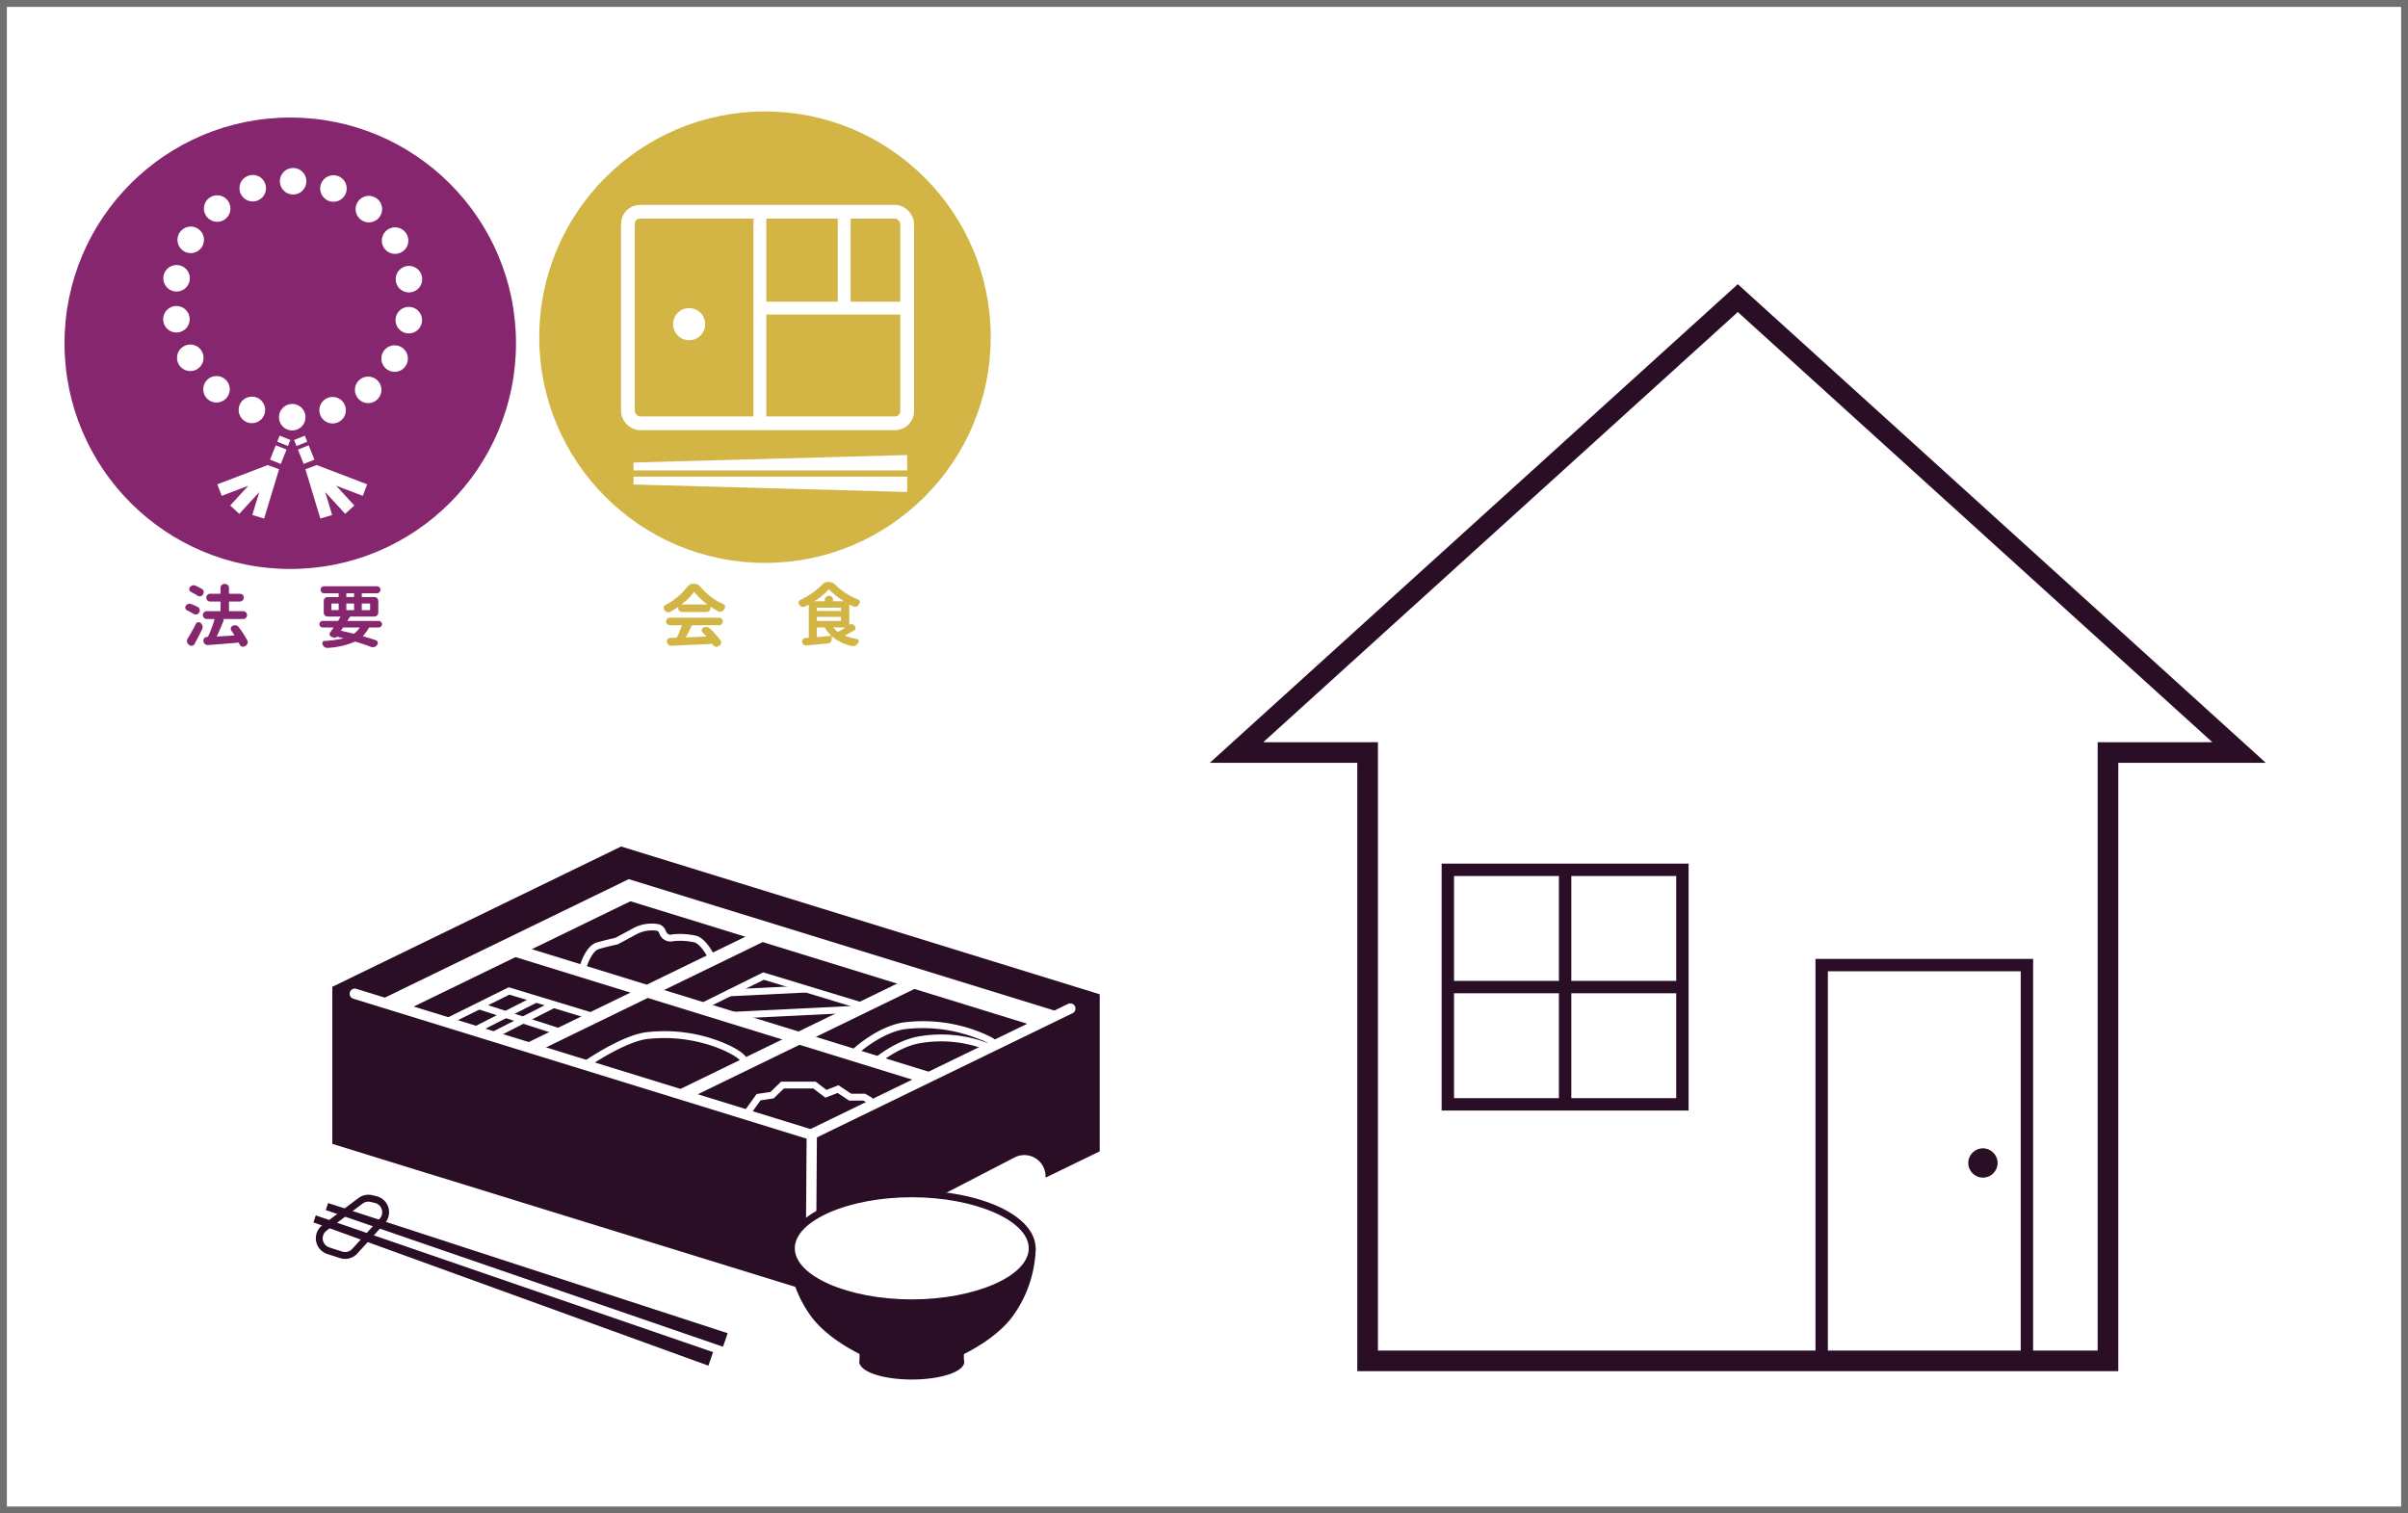 <svg xmlns="http://www.w3.org/2000/svg" width="350" height="220" viewBox="0 0 350 220"><rect x="0" y="0" width="350" height="220" fill="#333333" stroke="none"/><defs><style>.a,.e{fill:#fff;}.b,.c,.h,.i{fill:none;stroke-miterlimit:10;}.b,.c{stroke:#2a0e26;}.b{stroke-width:3px;}.c{stroke-width:1.8px;}.d{fill:#2a0e26;}.f{fill:#85266f;}.g{fill:#d2b545;}.h,.i{stroke:#fff;}.h{stroke-width:2px;}.i{stroke-width:1.869px;}.j,.k{stroke:none;}.k{fill:#707070;}</style></defs><g transform="translate(-419 -2461)"><g class="a" transform="translate(419 2461)"><path class="j" d="M 349.5 219.5 L 0.5 219.5 L 0.5 0.5 L 349.5 0.5 L 349.5 219.5 Z"/><path class="k" d="M 1 1 L 1 219 L 349 219 L 349 1 L 1 1 M 0 0 L 350 0 L 350 220 L 0 220 L 0 0 Z"/></g><g transform="translate(426.836 2469.968)"><path class="b" d="M317.613,100.425,244.75,34.367l-72.863,66.058h19.057v88.433H298.556V100.425Z"/><rect class="c" width="29.833" height="57.535" transform="translate(256.942 131.324)"/><rect class="c" width="34.095" height="34.095" transform="translate(202.604 117.473)"/><line class="c" y2="34.095" transform="translate(219.651 117.473)"/><line class="c" x2="34.095" transform="translate(202.604 134.52)"/><circle class="d" cx="2.131" cy="2.131" r="2.131" transform="translate(278.251 157.96)"/><path class="d" d="M152.006,135.568V158.4l-7.877,3.827h0a3.089,3.089,0,0,0-4.5-2.939l-11.541,5.972a8.2,8.2,0,0,0-4.423,6.911h0L110.027,178.8,40.465,157.314V134.48l41.979-20.395Z"/><path class="d" d="M39.858,165.919l58.072,18.918-.677,1.968L39.51,166.933Z"/><path class="d" d="M37.716,168.728l57.415,20.828.677-1.968L38.065,167.714Z"/><path class="e" d="M110.089,156.767l-.284-.087L43.516,136.208a.75.75,0,1,1,.444-1.433l66,20.385,37.446-18.194a.75.75,0,1,1,.656,1.35Z"/><path class="e" d="M143.286,140.415,83.8,122.044,51.311,137.83l-3.489-1.641,35.733-17.359.565.174,61.458,18.979Z"/><rect class="e" width="1.801" height="63.369" transform="translate(66.179 129.882) rotate(-72.838)"/><path class="e" d="M110.027,174.9h0a.75.75,0,0,1-.745-.755l.125-18.189a.75.75,0,0,1,.75-.745h0a.75.75,0,0,1,.745.755l-.125,18.189A.75.75,0,0,1,110.027,174.9Z"/><rect class="e" width="38.883" height="1.8" transform="translate(68.884 142.572) rotate(-25.926)"/><rect class="e" width="38.053" height="1.8" transform="translate(90.943 149.384) rotate(-25.926)"/><path class="e" d="M77.372,131.788l-.961-.275c.088-.308.9-3.019,2.5-3.473,1.194-.341,2.4-.613,2.7-.678.287-.154,1.533-.82,2.478-1.335a5.644,5.644,0,0,1,3.878-.63,1.52,1.52,0,0,1,.937.889c.274.716.746.65.934.588l.111-.024a10.62,10.62,0,0,1,3.419.212c1.551.443,2.7,2.971,2.83,3.257l-.914.4c-.406-.918-1.36-2.462-2.192-2.7a9.627,9.627,0,0,0-2.988-.184,1.732,1.732,0,0,1-2.134-1.193.524.524,0,0,0-.347-.311,4.831,4.831,0,0,0-3.056.57c-1.078.588-2.547,1.372-2.547,1.372l-.131.048c-.012,0-1.37.295-2.706.676C78.381,129.23,77.646,130.832,77.372,131.788Z"/><path class="e" d="M117.246,137.73l-14.065-4.272L94.624,137.7l-.443-.9,8.912-4.418,14.444,4.388Z"/><path class="e" d="M57.64,139.865l-.443-.9,8.912-4.418,12.611,3.831-.291.957L66.2,135.622Z"/><rect class="e" width="11.294" height="0.999" transform="translate(98.059 134.863) rotate(-2.801)"/><rect class="e" width="19.083" height="0.999" transform="translate(97.144 138.191) rotate(-2.801)"/><path class="e" d="M77.485,146.235l-.574-.82c.213-.149,5.249-3.651,8.893-4.291a22.558,22.558,0,0,1,11.56,1.513c3.008,1.273,3.434,2.237,3.494,2.5l-.977.217v0c-.007,0-.4-.739-2.908-1.8a21.814,21.814,0,0,0-11-1.449C82.549,142.711,77.535,146.2,77.485,146.235Z"/><path class="e" d="M116.935,144.168l-.676-.736c.138-.127,3.42-3.11,7.1-3.756a22.486,22.486,0,0,1,11.559,1.513c2.067.874,2.423,1.306,2.356,1.8a.712.712,0,0,1-.655.583l-.131-.993a.294.294,0,0,0-.179.178.344.344,0,0,0,.012.308,5.417,5.417,0,0,0-1.793-.955,21.813,21.813,0,0,0-10.995-1.449C120.145,141.255,116.967,144.139,116.935,144.168Z"/><path class="e" d="M119.24,146.193l-.676-.737c.138-.127,3.42-3.11,7.1-3.756a19,19,0,0,1,10.574,1.163l-.389.922a17.986,17.986,0,0,0-10.011-1.1C122.442,143.281,119.272,146.163,119.24,146.193Z"/><path class="e" d="M101.171,153.12l-.811-.586,1.781-2.466,2.007-.3,1.547-1.5h5.018l1.575,1.2,1.741-.678,1.851,1.234h2.042l1.1.658-.516.857-.858-.516h-2.067l-1.671-1.113-1.78.691-1.751-1.339H106.1l-1.486,1.438-1.907.286Z"/><rect class="e" width="0.999" height="12.689" transform="translate(61.632 137.727) rotate(-72.107)"/><rect class="e" width="10.086" height="0.999" transform="translate(60.848 140.401) rotate(-26.966)"/><rect class="e" width="10.086" height="0.999" transform="translate(63.276 141.258) rotate(-26.966)"/><path class="d" d="M42.327,174.034a2.4,2.4,0,0,1-.726-.113l-1.868-.6a2.4,2.4,0,0,1-.707-4.2l5.249-3.936a2.392,2.392,0,0,1,1.993-.413l.611.146a2.394,2.394,0,0,1,1.214,3.939L44.1,173.251A2.4,2.4,0,0,1,42.327,174.034Zm2.548-8.042-5.249,3.936a1.393,1.393,0,0,0,.412,2.442l1.868.6a1.392,1.392,0,0,0,1.456-.39l3.991-4.387a1.394,1.394,0,0,0-.707-2.294l-.61-.147a1.4,1.4,0,0,0-1.161.242Z"/><path class="d" d="M120.885,189.456s-7.043-2.25-10.665-6.848A17.5,17.5,0,0,1,106.7,172.5h36a17.5,17.5,0,0,1-3.521,10.112c-3.622,4.6-10.665,6.848-10.665,6.848"/><ellipse class="e" cx="17.502" cy="7.925" rx="17.502" ry="7.925" transform="translate(107.188 164.572)"/><path class="d" d="M124.689,180.921c-10.094,0-18-3.7-18-8.425s7.907-8.424,18-8.424,18,3.7,18,8.424S134.784,180.921,124.689,180.921Zm0-15.849c-9.216,0-17,3.4-17,7.424s7.785,7.425,17,7.425,17-3.4,17-7.425S133.9,165.072,124.689,165.072Z"/><ellipse class="d" cx="7.606" cy="2.536" rx="7.606" ry="2.536" transform="translate(117.093 186.497)"/><rect class="d" width="15.165" height="4.211" transform="translate(117.093 185.098)"/></g><g transform="translate(411.735 2466.167)"><circle class="f" cx="32.811" cy="32.811" r="32.811" transform="translate(16.642 11.92)"/><rect class="e" width="1.683" height="0.949" transform="translate(49.122 59.669) rotate(-158.152)"/><rect class="e" width="1.683" height="2.247" transform="translate(48.076 62.277) rotate(-158.152)"/><circle class="e" cx="1.931" cy="1.931" r="1.931" transform="translate(47.939 19.249)"/><circle class="e" cx="1.931" cy="1.931" r="1.931" transform="translate(42.07 20.261)"/><circle class="e" cx="1.931" cy="1.931" r="1.931" transform="translate(36.901 23.219)"/><circle class="e" cx="1.931" cy="1.931" r="1.931" transform="translate(33.056 27.767)"/><circle class="e" cx="1.931" cy="1.931" r="1.931" transform="translate(30.998 33.355)"/><circle class="e" cx="1.931" cy="1.931" r="1.931" transform="translate(30.975 39.311)"/><circle class="e" cx="1.931" cy="1.931" r="1.931" transform="translate(32.991 44.915)"/><circle class="e" cx="1.931" cy="1.931" r="1.931" transform="translate(36.802 49.492)"/><circle class="e" cx="1.931" cy="1.931" r="1.931" transform="translate(41.948 52.489)"/><circle class="e" cx="1.931" cy="1.931" r="1.931" transform="translate(47.81 53.546)"/><circle class="e" cx="1.931" cy="1.931" r="1.931" transform="translate(53.679 52.534)"/><circle class="e" cx="1.931" cy="1.931" r="1.931" transform="translate(58.848 49.575)"/><circle class="e" cx="1.931" cy="1.931" r="1.931" transform="translate(62.693 45.027)"/><circle class="e" cx="1.931" cy="1.931" r="1.931" transform="translate(64.751 39.439)"/><circle class="e" cx="1.931" cy="1.931" r="1.931" transform="translate(64.774 33.483)"/><circle class="e" cx="1.931" cy="1.931" r="1.931" transform="translate(62.758 27.879)"/><circle class="e" cx="1.931" cy="1.931" r="1.931" transform="translate(58.947 23.302)"/><circle class="e" cx="1.931" cy="1.931" r="1.931" transform="translate(53.8 20.305)"/><path class="e" d="M46.185,62.437l-7.333,2.8.64,1.677,3.861-1.473-2.631,2.878,1.325,1.211,2.9-3.168-1.009,3.332,1.718.521,2.172-7.168Z"/><rect class="e" width="1.683" height="0.949" transform="translate(50.008 58.788) rotate(-21.848)"/><rect class="e" width="1.683" height="2.247" transform="translate(50.57 60.192) rotate(-21.848)"/><path class="e" d="M53.3,62.437l7.333,2.8-.64,1.677L56.13,65.439l2.631,2.878-1.325,1.211-2.9-3.168,1.009,3.332-1.718.521-2.172-7.168Z"/><path class="f" d="M2.979-7.705a.513.513,0,0,1,.234.361.5.5,0,0,1,.01.1.547.547,0,0,1-.107.332l-.029.039a.522.522,0,0,1-.371.215.363.363,0,0,1-.088.01.576.576,0,0,1-.332-.107,9.423,9.423,0,0,0-.928-.527.476.476,0,0,1-.244-.3.712.712,0,0,1-.01-.117A.415.415,0,0,1,1.2-7.959a.714.714,0,0,1,.381-.264.646.646,0,0,1,.186-.029.689.689,0,0,1,.273.059A10.458,10.458,0,0,1,2.979-7.705ZM2.373-5.078a.5.5,0,0,1,.264.361.773.773,0,0,1,.01.127.553.553,0,0,1-.1.313l-.02.029a.508.508,0,0,1-.352.234A.712.712,0,0,1,2.061-4a.6.6,0,0,1-.312-.088A8.921,8.921,0,0,0,.811-4.6a.439.439,0,0,1-.254-.283.5.5,0,0,1-.02-.137.434.434,0,0,1,.078-.244.719.719,0,0,1,.361-.273.779.779,0,0,1,.205-.029.629.629,0,0,1,.244.049A8.737,8.737,0,0,1,2.373-5.078ZM2.08-2.637a.438.438,0,0,1,.313-.234.5.5,0,0,1,.1-.01.428.428,0,0,1,.283.107l.02.02a.753.753,0,0,1,.244.42.767.767,0,0,1,.02.166.712.712,0,0,1-.078.322Q2.432-.713,1.875.293a.476.476,0,0,1-.332.244.658.658,0,0,1-.107.01.478.478,0,0,1-.3-.107L1.025.352A.586.586,0,0,1,.791-.039a.712.712,0,0,1-.01-.117.616.616,0,0,1,.1-.332Q1.494-1.484,2.08-2.637ZM9.551-.244A.549.549,0,0,1,9.619.02.5.5,0,0,1,9.58.205a.6.6,0,0,1-.293.352L9.17.625a.539.539,0,0,1-.244.059A.553.553,0,0,1,8.75.654a.538.538,0,0,1-.3-.283Q8.389.254,8.33.146A.093.093,0,0,0,8.223.088Q6.484.244,3.838.439H3.789A.582.582,0,0,1,3.408.3a.578.578,0,0,1-.225-.391l-.01-.049V-.215a.517.517,0,0,1,.117-.332.523.523,0,0,1,.381-.186H3.76a.12.12,0,0,0,.1-.078,17.613,17.613,0,0,0,.928-2.471.051.051,0,0,0,0-.049.051.051,0,0,0-.044-.02H3.662a.546.546,0,0,1-.4-.166.546.546,0,0,1-.166-.4.546.546,0,0,1,.166-.4.546.546,0,0,1,.4-.166H5.586q.078,0,.078-.068V-5.82q0-.068-.078-.068H4.15a.535.535,0,0,1-.391-.166.546.546,0,0,1-.166-.4.546.546,0,0,1,.166-.4.535.535,0,0,1,.391-.166H5.586q.078,0,.078-.068v-.781a.557.557,0,0,1,.166-.41.557.557,0,0,1,.41-.166h.078a.562.562,0,0,1,.405.166.549.549,0,0,1,.171.41v.781a.06.06,0,0,0,.068.068H8.477a.546.546,0,0,1,.4.166.546.546,0,0,1,.166.4.546.546,0,0,1-.166.4.546.546,0,0,1-.4.166H6.963a.06.06,0,0,0-.068.068v1.27a.06.06,0,0,0,.068.068H8.955a.546.546,0,0,1,.4.166.546.546,0,0,1,.166.4.546.546,0,0,1-.166.4.546.546,0,0,1-.4.166H6.006q-.01.01,0,.01a.161.161,0,0,1,.1.088.176.176,0,0,1,0,.146Q5.6-1.816,5.137-.869q-.02.029,0,.049a.051.051,0,0,0,.044.02Q5.967-.85,7.627-.947a.042.042,0,0,0,.034-.02q.015-.02,0-.049-.186-.293-.41-.615a.453.453,0,0,1-.1-.283.712.712,0,0,1,.01-.117.443.443,0,0,1,.254-.322l.01-.01a.712.712,0,0,1,.322-.078,1.185,1.185,0,0,1,.146.01.712.712,0,0,1,.4.254A13.519,13.519,0,0,1,9.551-.244ZM23.545-2.119a.131.131,0,0,0-.117.059l-.234.352q-.039.059.029.078.723.146,1.738.41a.146.146,0,0,0,.127-.02,3.119,3.119,0,0,0,.781-.82.042.042,0,0,0,0-.039.031.031,0,0,0-.029-.02ZM21.856-5.6q-.078,0-.078.068v.811a.069.069,0,0,0,.078.078h.9a.069.069,0,0,0,.078-.078v-.811q0-.068-.078-.068ZM24.024-7.09q-.078,0-.078.068v.41q0,.068.078.068h.986a.06.06,0,0,0,.068-.068v-.41a.06.06,0,0,0-.068-.068ZM27.4-5.527q0-.068-.078-.068H26.26a.06.06,0,0,0-.068.068v.811q0,.078.068.078h1.064a.069.069,0,0,0,.078-.078Zm-3.457.811a.069.069,0,0,0,.078.078h.986q.068,0,.068-.078v-.811A.06.06,0,0,0,25.01-5.6h-.986q-.078,0-.078.068ZM28.99-2.93a.444.444,0,0,1,.142.332.46.46,0,0,1-.142.337.46.46,0,0,1-.337.142H27.315a.107.107,0,0,0-.107.068A4.924,4.924,0,0,1,26.377-.9a.037.037,0,0,0,0,.034A.046.046,0,0,0,26.4-.83q1.025.293,1.836.566a.412.412,0,0,1,.273.283.464.464,0,0,1,.02.127A.415.415,0,0,1,28.438.4l-.029.039a.747.747,0,0,1-.391.283.926.926,0,0,1-.225.029A.783.783,0,0,1,27.53.7Q26.465.3,25.293-.049a.2.2,0,0,0-.137.01A11.674,11.674,0,0,1,21.231.85h-.059a.673.673,0,0,1-.381-.117.881.881,0,0,1-.3-.371.447.447,0,0,1-.029-.239.345.345,0,0,1,.107-.2.289.289,0,0,1,.205-.083,15.468,15.468,0,0,0,2.7-.361q.02-.01.02-.024t-.02-.015q-.3-.088-.889-.225a.04.04,0,0,0-.049.02.318.318,0,0,1-.264.146.574.574,0,0,1-.137-.02L21.8-.752a.385.385,0,0,1-.264-.273.464.464,0,0,1-.02-.127.4.4,0,0,1,.078-.244q.176-.234.479-.664a.042.042,0,0,0,0-.039.031.031,0,0,0-.029-.02H20.518a.46.46,0,0,1-.337-.142.46.46,0,0,1-.142-.337.444.444,0,0,1,.142-.332.468.468,0,0,1,.337-.137h2.148a.127.127,0,0,0,.117-.068q.059-.088.166-.264t.146-.244a.027.027,0,0,0,0-.039.042.042,0,0,0-.034-.02H21.241a.557.557,0,0,1-.41-.166.557.557,0,0,1-.166-.41V-5.967a.562.562,0,0,1,.166-.405.549.549,0,0,1,.41-.171h1.514q.078,0,.078-.068v-.41q0-.068-.078-.068H20.723a.5.5,0,0,1-.366-.151.493.493,0,0,1-.151-.361.477.477,0,0,1,.151-.356.507.507,0,0,1,.366-.146H28.4a.491.491,0,0,1,.361.146.485.485,0,0,1,.146.356.5.5,0,0,1-.146.361.483.483,0,0,1-.361.151H26.26a.06.06,0,0,0-.068.068v.41a.06.06,0,0,0,.068.068h1.758a.554.554,0,0,1,.405.171.554.554,0,0,1,.171.405v1.689a.549.549,0,0,1-.171.41.562.562,0,0,1-.405.166H24.551a.119.119,0,0,0-.107.068q-.205.332-.312.5a.052.052,0,0,0,0,.044q.01.024.029.024h4.492A.468.468,0,0,1,28.99-2.93Z" transform="translate(33.656 88.163)"/></g><g transform="translate(399.383 2466.167)"><circle class="g" cx="32.811" cy="32.811" r="32.811" transform="translate(97.995 11.037)"/><rect class="h" width="40.596" height="30.755" rx="1.766" transform="translate(110.879 25.612)"/><line class="i" y2="30.755" transform="translate(130.067 25.612)"/><line class="i" x2="21.408" transform="translate(130.067 39.62)"/><line class="i" y2="14.008" transform="translate(142.319 25.612)"/><circle class="e" cx="2.334" cy="2.334" r="2.334" transform="translate(117.449 39.62)"/><path class="e" d="M111.692,62.066l39.783-1.087V63.22H111.692Z"/><path class="e" d="M111.692,65.264l39.783,1.087V64.11H111.692Z"/><path class="g" d="M3.193-5.508a.029.029,0,0,0,0,.029.023.023,0,0,0,.024.02H6.836a.023.023,0,0,0,.024-.02.029.029,0,0,0,0-.029A9.346,9.346,0,0,1,5.02-7.256q-.039-.049-.078.01A9.4,9.4,0,0,1,3.193-5.508Zm.039,1.143a.554.554,0,0,1-.405-.171.554.554,0,0,1-.171-.405v-.1a.031.031,0,0,0-.02-.029.042.042,0,0,0-.039,0A10,10,0,0,1,1.5-4.395a.607.607,0,0,1-.273.068.808.808,0,0,1-.176-.02.7.7,0,0,1-.371-.273L.645-4.678a.471.471,0,0,1-.088-.273.657.657,0,0,1,.01-.107A.415.415,0,0,1,.8-5.371,10.023,10.023,0,0,0,2.568-6.562,9.365,9.365,0,0,0,3.975-8a1.121,1.121,0,0,1,.908-.469h.088a1.155,1.155,0,0,1,.928.449A8.945,8.945,0,0,0,7.437-6.562,9.387,9.387,0,0,0,9.219-5.508a.385.385,0,0,1,.244.283.369.369,0,0,1,.02.117.415.415,0,0,1-.088.254,1.638,1.638,0,0,0-.1.156.7.7,0,0,1-.371.273.553.553,0,0,1-.176.029.607.607,0,0,1-.273-.068q-.537-.293-1.064-.645a.042.042,0,0,0-.039,0,.031.031,0,0,0-.02.029v.137a.554.554,0,0,1-.171.405.554.554,0,0,1-.405.171ZM1.445-2.441A.526.526,0,0,1,1.06-2.6.532.532,0,0,1,.9-2.993a.516.516,0,0,1,.161-.386.535.535,0,0,1,.386-.156H8.6a.535.535,0,0,1,.386.156.516.516,0,0,1,.161.386.532.532,0,0,1-.161.391.526.526,0,0,1-.386.161H4.727a.107.107,0,0,0-.107.068q-.391.84-.811,1.631A.027.027,0,0,0,3.8-.7a.051.051,0,0,0,.044.02Q4.775-.713,6.7-.791a.031.031,0,0,0,.029-.02.032.032,0,0,0-.01-.039Q6.465-1.133,6.2-1.4a.4.4,0,0,1-.127-.293.216.216,0,0,1,.01-.068A.393.393,0,0,1,6.3-2.07l.02-.02a.827.827,0,0,1,.391-.1.5.5,0,0,1,.1.01.756.756,0,0,1,.449.205A13.368,13.368,0,0,1,8.8-.244a.5.5,0,0,1,.1.293.9.9,0,0,1-.01.127.581.581,0,0,1-.254.352L8.516.6a.565.565,0,0,1-.293.088.606.606,0,0,1-.146-.02A.569.569,0,0,1,7.715.41.454.454,0,0,0,7.646.322.123.123,0,0,0,7.539.264Q6.689.312,1.68.537H1.641a.608.608,0,0,1-.4-.146.6.6,0,0,1-.215-.4l-.01-.01V-.1A.5.5,0,0,1,1.133-.42a.523.523,0,0,1,.381-.186l.869-.02A.128.128,0,0,0,2.49-.693a15.63,15.63,0,0,0,.693-1.68.044.044,0,0,0,0-.044.048.048,0,0,0-.044-.024Zm25.479.352a.022.022,0,0,0,0-.024.023.023,0,0,0-.024-.015H25.264a.039.039,0,0,0-.039.02.032.032,0,0,0,.01.039,2.736,2.736,0,0,0,.576.547.126.126,0,0,0,.127.01Q26.309-1.709,26.924-2.09ZM22.9-2.129a.069.069,0,0,0-.078.078v1.27q0,.068.068.059.674-.059,1.963-.176a.03.03,0,0,0,.034-.024.028.028,0,0,0-.015-.034A4.814,4.814,0,0,1,24-2.07a.123.123,0,0,0-.107-.059ZM25.176-6a.06.06,0,0,0,.068.068H26.67a.023.023,0,0,0,.024-.015.022.022,0,0,0,0-.024,10.39,10.39,0,0,1-2.08-1.65.055.055,0,0,0-.1,0A9.472,9.472,0,0,1,22.5-5.967a.022.022,0,0,0,0,.024q0,.015.015.015h1.377q.078,0,.078-.068v-.146a.554.554,0,0,1,.171-.405.554.554,0,0,1,.405-.171H24.6a.554.554,0,0,1,.405.171.554.554,0,0,1,.171.405ZM22.9-4.99q-.078,0-.078.068v.332a.069.069,0,0,0,.078.078H26.26q.068,0,.068-.078v-.332a.06.06,0,0,0-.068-.068Zm-.078,1.865q0,.068.078.068H26.26a.06.06,0,0,0,.068-.068v-.449q0-.078-.068-.078H22.9a.069.069,0,0,0-.078.078Zm4.746.605a.443.443,0,0,1,.273-.088.414.414,0,0,1,.273.1l.156.127a.4.4,0,0,1,.156.322.388.388,0,0,1-.186.352q-.557.342-1.318.742a.031.031,0,0,0-.02.029.031.031,0,0,0,.02.029,8.426,8.426,0,0,0,1.719.469.326.326,0,0,1,.244.205.464.464,0,0,1,.02.127.311.311,0,0,1-.068.2.888.888,0,0,0-.068.1.988.988,0,0,1-.381.332.73.73,0,0,1-.312.068,1.259,1.259,0,0,1-.156-.01A6.454,6.454,0,0,1,25.03-.811a.055.055,0,0,0-.039,0,.023.023,0,0,0-.02.024l.01.361A.618.618,0,0,1,24.82,0a.625.625,0,0,1-.405.21Q23.086.332,21.309.5H21.25A.543.543,0,0,1,20.9.371.557.557,0,0,1,20.674,0V-.088A.519.519,0,0,1,20.782-.4a.531.531,0,0,1,.361-.186q.186-.02.43-.029A.076.076,0,0,0,21.641-.7V-5.371a.051.051,0,0,0-.02-.044.051.051,0,0,0-.049,0q-.273.146-.488.254a.531.531,0,0,1-.254.068.452.452,0,0,1-.186-.039.654.654,0,0,1-.361-.273.153.153,0,0,1-.029-.039.471.471,0,0,1-.088-.273.658.658,0,0,1,.01-.107.414.414,0,0,1,.234-.293A11.03,11.03,0,0,0,22.2-7.168a9.653,9.653,0,0,0,1.328-1.123,1.292,1.292,0,0,1,.957-.439h.049a1.361,1.361,0,0,1,.977.42A9.642,9.642,0,0,0,27.041-7.09a10.187,10.187,0,0,0,1.758.9.382.382,0,0,1,.254.264.9.9,0,0,1,.01.127.434.434,0,0,1-.078.244l-.078.117a.643.643,0,0,1-.361.283.646.646,0,0,1-.186.029.622.622,0,0,1-.264-.059q-.225-.117-.5-.254-.029-.02-.049,0a.042.042,0,0,0-.02.034v2.871Q27.53-2.49,27.569-2.52Z" transform="translate(115.532 88.163)"/></g></g></svg>